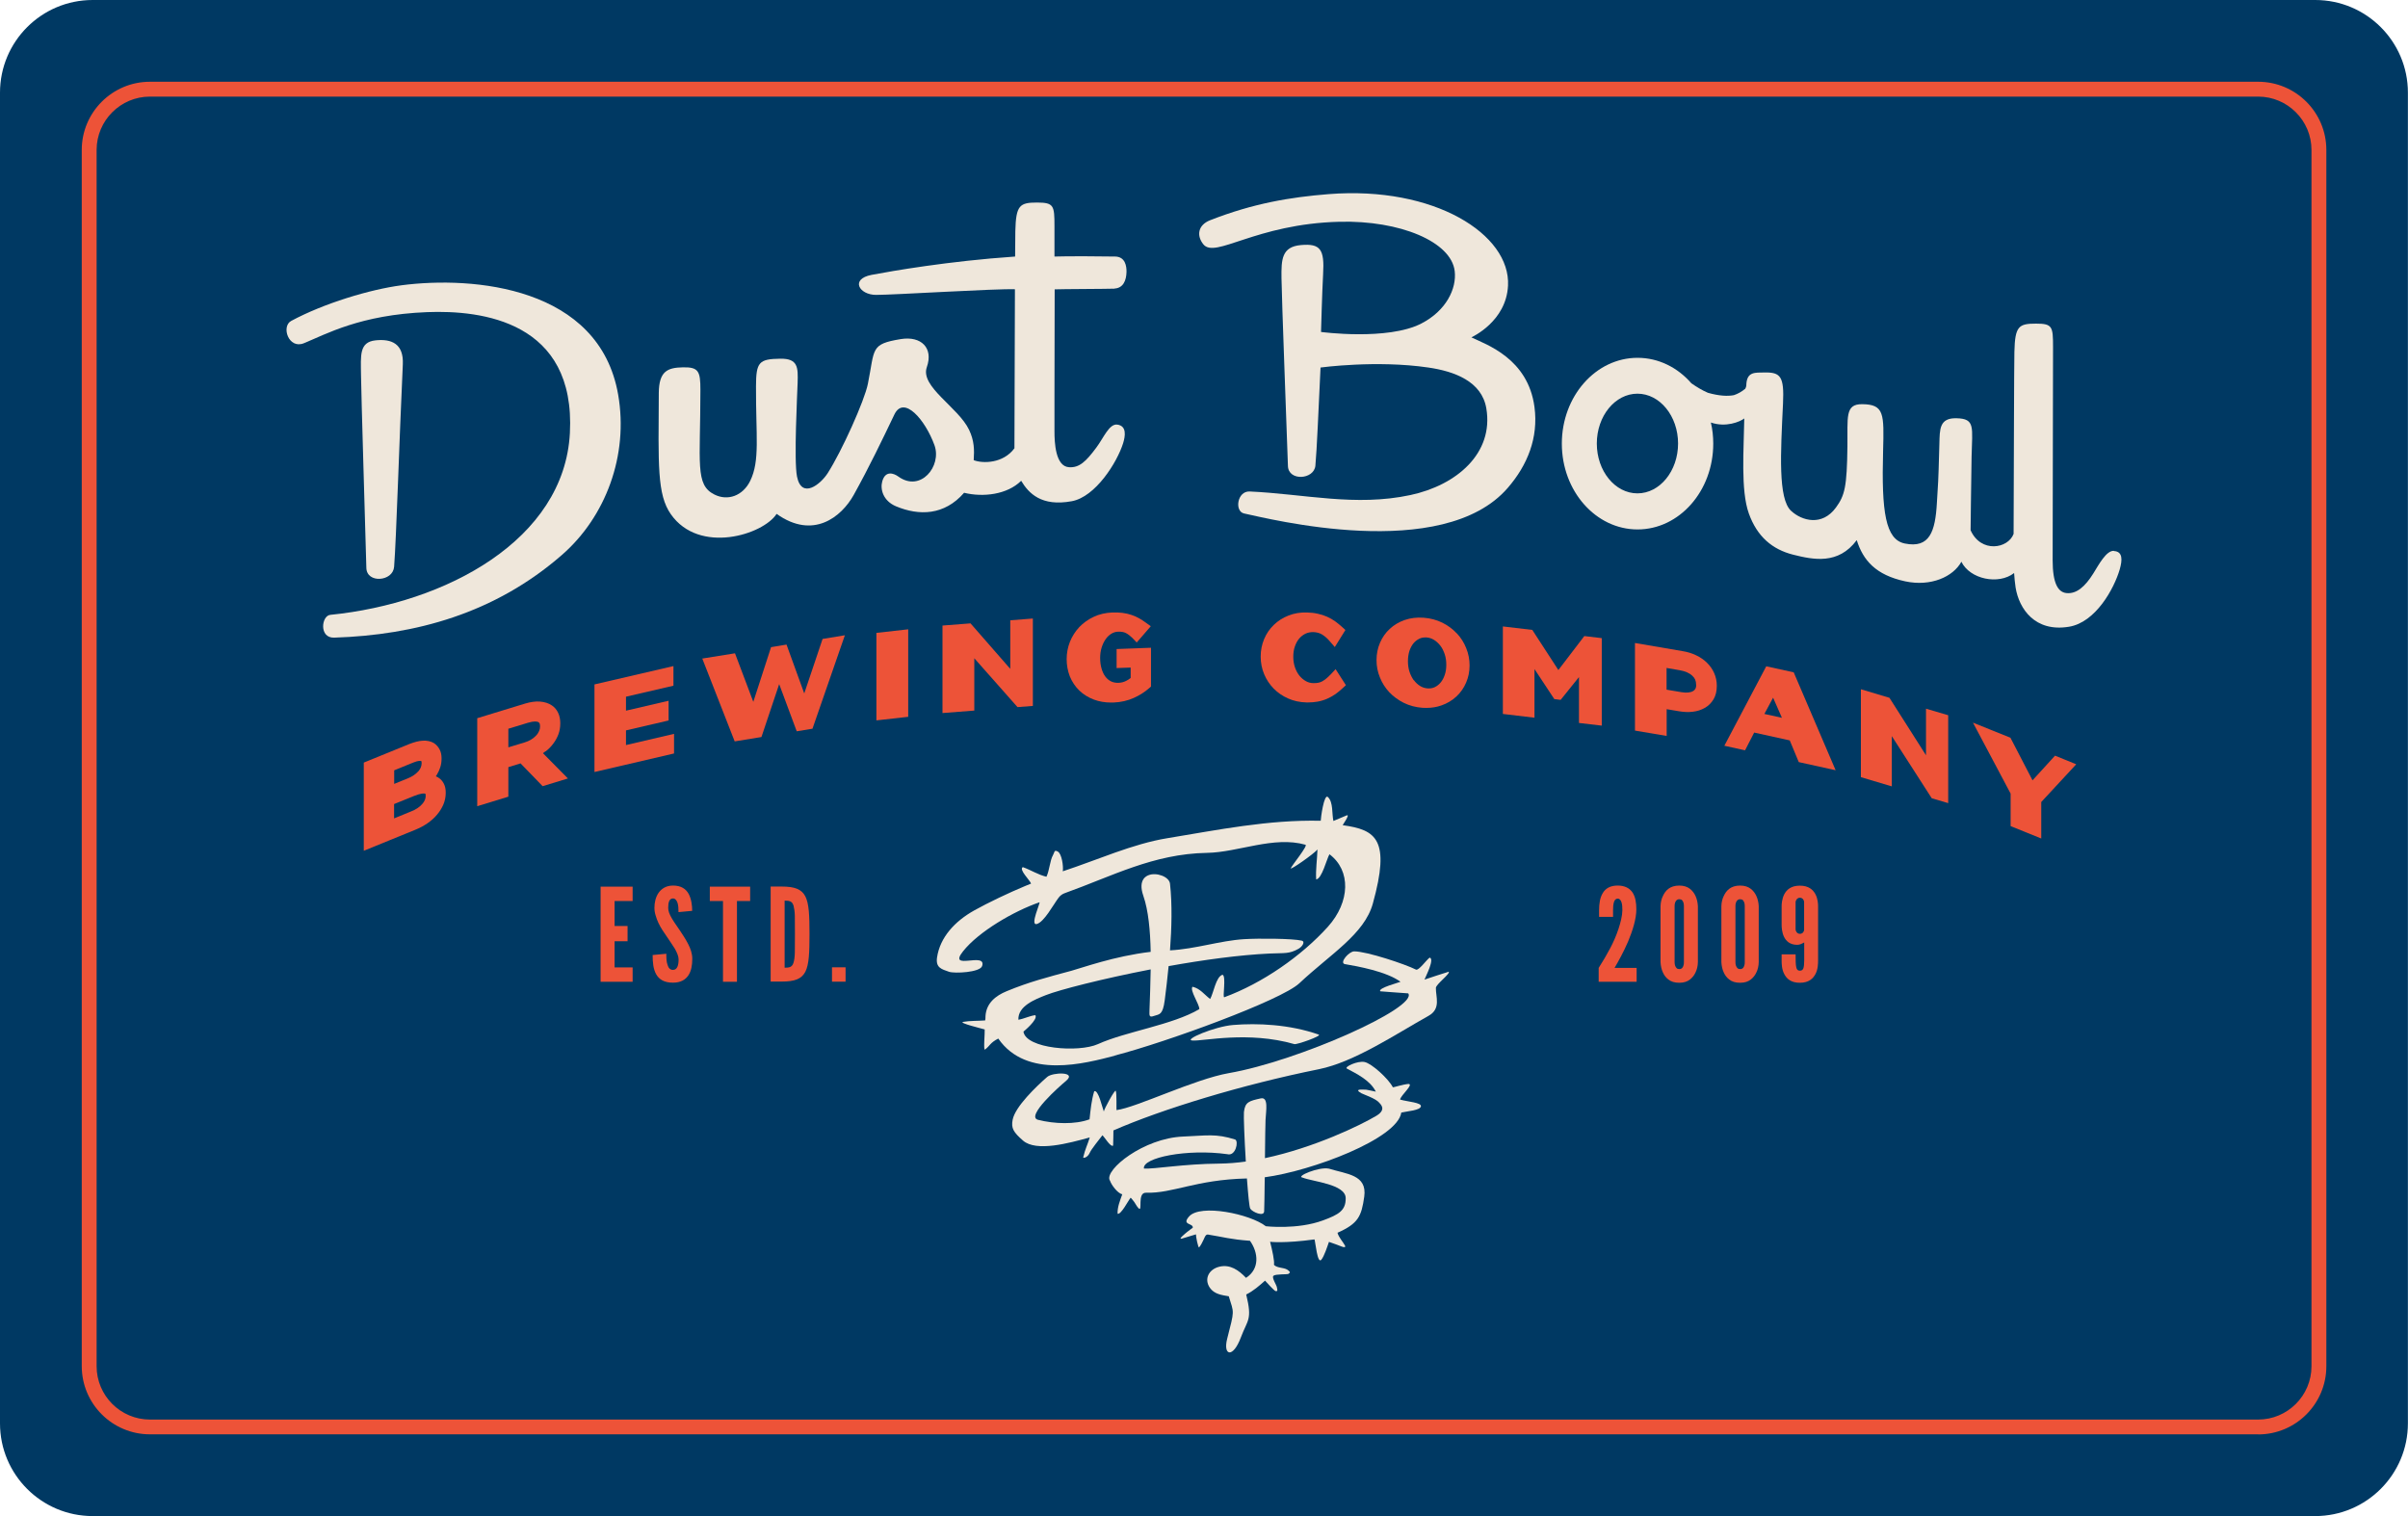 <svg xmlns="http://www.w3.org/2000/svg" id="Layer_2" data-name="Layer 2" viewBox="0 0 243 153"><defs><style>      .cls-1 {        fill: #efe7db;      }      .cls-2 {        fill: #ed5338;      }      .cls-3 {        fill: #003963;      }    </style></defs><g id="Artwork"><g><path class="cls-3" d="M9.35,0h224.29c5.16,0,9.35,4.19,9.35,9.35v134.29c0,5.16-4.19,9.36-9.36,9.36H9.35c-5.16,0-9.35-4.19-9.35-9.35V9.35C0,4.19,4.19,0,9.35,0Z"></path><g><g><g><path class="cls-1" d="M134.1,117.94c-.98-.22-3.38.79-2.66.9,1.06.42,4.35.66,4.36,2.08.01,1.24-.69,1.65-2.29,2.24-2.61.96-5.77.59-5.77.59-1.57-1.23-6.61-2.29-7.75-.98-.78.89.43.64.38,1.13-.12.09-.46.33-.6.45s-.94.76-.51.65.97-.31,1.43-.43c-.03.1.22,1.43.32,1.31.18-.21.35-.56.46-.8.11-.24.2-.52.43-.49,1.58.25,2.21.48,4.24.63.85,1.19,1,2.84-.4,3.74-.73-.77-1.59-1.38-2.67-1.13s-1.59,1.24-.98,2.13c.45.65,1.21.74,1.91.86.53,1.74.6,1.32-.16,4.28-.44,1.72.58,2.01,1.38-.13.68-1.81,1.17-1.74.54-4.33.74-.37,1.3-.87,1.9-1.4.18.21.92,1.01,1.05,1.05.31.09.15-.27.15-.35-.02-.25-.56-1-.35-1.19s1.4-.12,1.51-.19c.25-.16.13-.22,0-.34-.34-.34-1.13-.2-1.46-.58.07-.37-.17-1.46-.39-2.32,0,0,1.41.18,4.48-.24.09.21.29,2.54.69,2.05.29-.35.59-1.29.77-1.8.44.14.88.32,1.31.48.13.05.43.13.3-.12-.23-.42-.61-.79-.75-1.28,2.1-.93,2.42-1.66,2.7-3.64.31-2.24-1.78-2.27-3.59-2.84Z"></path><path class="cls-1" d="M141.29,110.96c.07-.43,1.41-1.54.85-1.57-.51.03-1.57.37-1.58.34-.47-.9-2.13-2.39-2.84-2.55-.71-.16-2.1.5-1.8.66.93.5,2.35,1.17,2.92,2.33-.16-.03-.89-.2-.97-.2-.34,0-1.32-.12-.49.36.19.11,1.45.52,1.8.95.12.15.78.68-.28,1.32-1.6.96-6.3,3.23-11.25,4.28.02-1.86.04-3.55.06-3.86.05-.95.32-2.35-.49-2.17-1.17.26-1.58.36-1.69,1.38-.04.39.05,2.71.19,4.99-.91.13-1.81.2-2.7.21-3.61.03-6.49.56-7.58.5-.2-1.1,4.36-2.02,8.42-1.45.83.23,1.16-1.29.79-1.48-1.97-.62-2.84-.4-5.26-.3-4,.16-7.92,3.35-7.41,4.4,0,.02.02.03.03.04.13.42.75,1.27,1.24,1.39-.22.63-.5,1.28-.47,1.96.36.11,1.08-1.35,1.32-1.62.08.07.14.16.21.24.24.26.34.57.58.82.46.48-.17-1.59.75-1.56,2.75.08,5.01-1.32,10.19-1.44.12,1.6.24,2.9.34,3.05.2.33,1.37.85,1.4.27.02-.33.04-1.78.06-3.44,4.77-.64,13.39-3.88,13.78-6.53.61-.14,1.91-.22,1.98-.63.06-.38-1.31-.46-2.1-.68Z"></path><path class="cls-1" d="M146.18,98.07c-.8.26-1.63.51-2.43.79.13-.34,1.05-2.09.52-2.22-.32.23-1.11,1.35-1.38,1.21-1.09-.55-4.96-1.84-6.23-1.84-.52,0-1.49,1.11-.98,1.28,1.35.23,4.23.75,5.65,1.79-.18.09-2.27.62-2.05.96,0,0,2.16.17,2.83.21,1,1.42-11.08,6.83-18.11,8.05-3.45.6-9.34,3.48-11.33,3.73-.02,0,.04-1.76-.08-1.95-.09-.14-1.15,1.8-1.2,2.09-.14-.33-.55-2.24-.97-2.04-.28.93-.37,1.87-.47,2.83-1.45.54-3.55.47-5.2.05-1.29-.33,2.22-3.43,2.82-3.92,1.16-.97-1.35-.88-1.89-.41-1.08.94-3.23,2.99-3.49,4.32-.17.86.08,1.26,1.05,2.11,1.34,1.16,4.62.26,6.73-.32-.21.71-.46,1.15-.66,2.01-.02.1.44.06.68-.5.14-.32.94-1.32,1.26-1.73.2.16.83,1.24,1.08,1.04.03-.52.01-1.01.03-1.53,4.93-2.15,12.92-4.6,20.75-6.18,3.58-.73,7.75-3.54,11.06-5.39,1.27-.71.71-1.93.73-2.81,0-.37,1.55-1.49,1.28-1.65Z"></path><path class="cls-1" d="M112.47,106.53c5.3-1.37,16.82-5.59,18.64-7.29,3.16-2.97,6.57-4.95,7.43-8.06,1.79-6.45.34-7.44-3.03-7.9-.13.1.82-1.17.38-.99-.37.15-.94.39-1.33.56-.17-.74,0-1.87-.55-2.41-.4-.4-.73,2.15-.73,2.39-5.3-.12-10.42.93-15.48,1.76-3.5.57-7.02,2.18-10.55,3.34.08-.53-.11-1.77-.5-1.99s-.32.07-.49.36c-.3.51-.36,1.57-.66,2.18-.87-.21-1.56-.68-2.38-.97-.44.23.7,1.3.83,1.66-.2.08-.39.16-.61.25-1.59.66-3.76,1.69-5.13,2.46-1.95,1.09-3.45,2.71-3.75,4.75-.15,1.05.48,1.18,1.21,1.44.55.19,3.13.07,3.34-.58.48-1.48-3.52.53-1.93-1.48,1.58-2,5.15-4.07,7.71-4.95.16-.06-1,2.4-.26,2.19.74-.21,1.65-1.92,2.17-2.62.19-.26.4-.41.69-.51,4.68-1.67,8.9-3.96,14.31-4.05,3.15-.05,6.73-1.73,9.94-.82.28.08-1.36,2.07-1.48,2.37-.11.26,2.34-1.45,2.69-1.89-.03,1.02-.19,2.01-.13,3.02.58-.06,1.06-2.06,1.34-2.54,2.19,1.64,2.09,4.81-.15,7.31-2.68,2.97-6.62,5.71-10.46,7.12-.21.08.22-2.14-.18-2.27-.67.19-.91,1.88-1.25,2.45-.6-.46-1.01-1.06-1.78-1.24-.3.37.7,1.75.69,2.26-2.7,1.6-7.43,2.26-10.23,3.53-1.95.88-7.27.47-7.52-1.26,0,0,1.51-1.23,1.2-1.66-.56.06-1.11.36-1.71.46-.06-1.37,1.64-2.04,2.79-2.49,1.35-.53,5.65-1.64,10.56-2.59-.02,1.5-.08,2.93-.12,4.09-.02.62-.04.78.48.6.51-.18.86-.05,1.06-1.59.13-1.01.27-2.18.39-3.43,3.5-.63,7.16-1.13,10.19-1.27,1.53-.07,1.96.06,2.92-.48.43-.25.68-.74.33-.82-.91-.22-4.38-.24-5.82-.15-2.43.15-4.88.99-7.48,1.13.17-2.26.23-4.65,0-6.73-.08-.71-1.39-1.18-2.18-.85-.12.05-1.1.39-.51,2.08.51,1.46.7,3.54.74,5.65-3.68.43-6.96,1.63-8,1.91-2.46.66-4.28,1.13-6.53,2.06-1.12.46-2.06,1.21-2.14,2.52,0,.14,0,.29-.03.43-.75.06-1.51.02-2.25.15-.38.12,1.8.64,2.2.76.03.34-.15,2.14.03,2.03.52-.39.49-.67,1.34-1.11,2.86,4.13,8.78,2.5,11.76,1.73Z"></path><path class="cls-1" d="M124.44,103.44c-1.87.15-5.07,1.51-4.1,1.57,1.12.07,5.61-.98,10.28.36.24.07,2.81-.83,2.46-.96-2.96-1.04-6.21-1.17-8.64-.97Z"></path></g><g><path class="cls-2" d="M44.23,78.47c-.08-.05-.16-.09-.25-.12.04-.06.08-.12.12-.19.13-.22.25-.47.33-.73.09-.27.13-.57.13-.9s-.06-.63-.19-.88c-.13-.26-.32-.48-.57-.65-.31-.19-.7-.28-1.15-.25-.39.02-.84.14-1.33.33l-4.61,1.88v8.9l5.2-2.12c.44-.18.86-.4,1.22-.65.37-.26.7-.54.96-.86.28-.32.49-.67.65-1.03.16-.38.24-.78.24-1.19v-.02c0-.35-.06-.65-.19-.9-.13-.26-.32-.47-.56-.62ZM42.21,77.84c-.26.29-.61.53-1.03.7l-1.4.57v-1.37l1.91-.78c.57-.23.77-.18.83-.15,0,0,.03.06.03.2,0,.3-.11.57-.33.83ZM39.78,81.14l2-.81c.74-.3,1.04-.26,1.11-.24.03,0,.04.02.04.02,0,0,.03.07.03.21,0,.28-.11.55-.35.82-.27.31-.64.56-1.13.75l-1.71.7v-1.44Z"></path><path class="cls-2" d="M55.06,75.83c.3-.23.56-.49.77-.78.22-.29.39-.6.52-.94.13-.35.19-.72.19-1.11v-.02c0-.38-.07-.73-.21-1.03-.15-.32-.36-.58-.64-.76-.33-.23-.74-.35-1.21-.39-.44-.03-.94.04-1.48.2l-4.84,1.48v8.88l3.14-.96v-2.98l1.23-.38,2.23,2.3,2.55-.78-2.52-2.55c.09-.06.17-.12.25-.19ZM51.31,73.54l1.97-.6c.63-.19.92-.13,1.04-.07.06.03.18.09.18.42v.02c0,.17-.03.32-.1.47-.07.16-.17.32-.31.46-.14.15-.3.28-.5.4-.2.12-.42.22-.67.29l-1.62.49v-1.89Z"></path><polygon class="cls-2" points="63.17 73.71 67.47 72.71 67.47 70.72 63.17 71.72 63.17 70.31 67.96 69.2 67.96 67.22 59.99 69.07 59.99 77.91 68.02 76.04 68.02 74.06 63.17 75.19 63.17 73.71"></polygon><polygon class="cls-2" points="81.16 69.98 79.37 65.05 77.81 65.31 76.02 70.83 74.17 65.93 70.87 66.46 74.14 74.82 76.84 74.38 78.63 69.04 80.4 73.8 81.99 73.54 85.26 64.11 83.01 64.48 81.16 69.98"></polygon><polygon class="cls-2" points="88.44 72.7 91.65 72.34 91.65 63.51 88.44 63.87 88.44 72.7"></polygon><polygon class="cls-2" points="101.95 67.5 97.94 62.91 95.11 63.13 95.11 71.96 98.32 71.71 98.32 66.43 102.68 71.36 104.23 71.24 104.23 62.42 101.95 62.6 101.95 67.5"></polygon><path class="cls-2" d="M112.67,67.42l1.43-.05v1.05c-.13.11-.29.21-.47.3-.24.12-.49.18-.76.19-.28.01-.52-.04-.74-.14-.22-.11-.41-.26-.57-.47-.17-.22-.3-.49-.39-.8-.1-.33-.15-.69-.15-1.11,0-.36.05-.72.15-1.04.1-.32.24-.61.41-.85.16-.23.35-.41.58-.55.2-.12.42-.19.66-.2.33-.01.6.03.8.14.23.12.45.29.65.49l.44.46,1.42-1.64-.51-.37c-.22-.16-.45-.31-.68-.44-.24-.14-.5-.25-.78-.34-.27-.09-.57-.16-.89-.2-.31-.04-.65-.05-1.02-.04-.68.03-1.32.17-1.88.44-.56.26-1.05.61-1.46,1.04-.4.43-.72.93-.94,1.48-.22.55-.33,1.14-.33,1.75s.11,1.2.32,1.74c.22.54.54,1.02.95,1.42.41.4.91.71,1.5.93.51.19,1.09.29,1.71.29.07,0,.15,0,.22,0,.77-.03,1.47-.19,2.08-.47.6-.27,1.11-.6,1.53-.97l.2-.17v-3.92l-3.47.13v1.95Z"></path><path class="cls-2" d="M134.26,68.08c-.28.3-.56.53-.83.68-.23.13-.53.19-.89.18-.28,0-.53-.07-.76-.2-.25-.14-.46-.32-.65-.55-.19-.24-.34-.52-.45-.84-.11-.32-.17-.68-.17-1.07s.05-.73.16-1.04c.11-.31.25-.58.44-.8.18-.21.39-.37.63-.49.24-.11.49-.16.77-.16.36.01.65.09.9.24.28.17.54.4.77.67l.52.6,1.07-1.72-.36-.33c-.22-.2-.45-.38-.68-.55-.25-.18-.52-.33-.81-.46-.29-.13-.6-.23-.93-.3-.34-.08-.71-.12-1.1-.13-.66-.02-1.29.08-1.86.31-.57.22-1.07.54-1.48.94-.42.4-.75.88-.98,1.43-.23.55-.35,1.13-.35,1.77s.12,1.23.35,1.78c.23.55.56,1.04.96,1.45.41.42.9.75,1.46,1,.56.25,1.18.38,1.84.4h0c.06,0,.12,0,.18,0,.33,0,.65-.03.94-.08.35-.06.67-.16.97-.29.29-.13.57-.28.83-.46.24-.17.48-.37.71-.58l.36-.33-1.04-1.62-.51.55Z"></path><path class="cls-2" d="M147.01,63.92c-.41-.44-.9-.8-1.46-1.08-.57-.28-1.2-.45-1.89-.5-.69-.05-1.33.03-1.91.23-.58.2-1.09.51-1.51.9-.42.39-.75.86-.98,1.4-.23.54-.35,1.11-.35,1.74s.11,1.19.34,1.75c.22.56.54,1.06.95,1.5.41.43.9.79,1.46,1.07.57.28,1.2.45,1.89.5.13,0,.26.01.39.01.54,0,1.05-.08,1.52-.25.58-.2,1.09-.51,1.51-.9.42-.39.75-.86.98-1.4.23-.53.35-1.11.35-1.74,0-.59-.11-1.18-.34-1.74-.22-.56-.54-1.06-.95-1.5ZM142.68,68.67c-.18-.25-.33-.54-.44-.87-.11-.33-.16-.69-.16-1.08,0-.37.05-.71.15-1.03.1-.3.24-.56.41-.77.17-.2.36-.35.59-.46.18-.09.38-.13.6-.13.04,0,.08,0,.13,0,.27.02.51.1.74.24.25.15.46.35.65.59.19.24.33.54.44.86.11.33.16.69.16,1.06v.02c0,.37-.05.71-.16,1.02-.1.3-.24.56-.42.77-.17.2-.36.35-.59.46-.22.1-.45.14-.72.12-.28-.02-.52-.1-.75-.24-.24-.15-.46-.35-.63-.59Z"></path><polygon class="cls-2" points="157.26 67.62 154.63 63.57 151.66 63.22 151.66 72.05 154.85 72.43 154.85 67.52 156.85 70.55 157.49 70.63 159.34 68.33 159.34 72.96 161.64 73.23 161.64 64.4 159.88 64.19 157.26 67.62"></polygon><path class="cls-2" d="M172.25,66.88c-.3-.3-.67-.55-1.09-.75-.41-.2-.87-.34-1.37-.42l-4.8-.82v8.84l3.2.54v-2.7l1.25.21c.48.08.94.1,1.37.05.45-.05.86-.18,1.21-.38.38-.21.68-.51.9-.88.22-.37.33-.82.33-1.36,0-.46-.09-.89-.27-1.29-.17-.39-.42-.74-.73-1.04ZM171.17,69.12c0,.38-.16.53-.31.62-.27.16-.67.2-1.2.11l-1.48-.25v-2.19l1.33.23c.53.09.96.27,1.26.55.27.24.39.52.39.91v.02Z"></path><path class="cls-2" d="M178.24,67.24l-4.23,8.02,2.09.46.92-1.79,3.59.79.91,2.19,3.72.82-4.23-9.88-2.78-.61ZM178.05,72.05l.88-1.64.89,2.03-1.77-.39Z"></path><polygon class="cls-2" points="194.36 76.22 190.67 70.42 187.79 69.56 187.79 78.43 190.91 79.36 190.91 74.29 194.94 80.56 196.6 81.05 196.6 72.18 194.36 71.52 194.36 76.22"></polygon><polygon class="cls-2" points="207.38 76.26 205.11 78.75 202.88 74.45 199.1 72.93 202.9 80.09 202.9 83.37 205.99 84.62 205.99 80.94 209.52 77.13 207.38 76.26"></polygon></g><g><g><path class="cls-2" d="M60.61,89.48h3.23v1.45h-1.82v2.52h1.31v1.54h-1.31v2.64h1.82v1.45h-3.23v-9.6Z"></path><path class="cls-2" d="M68.47,92.05c0-.31-.01-.67-.1-.94-.09-.26-.24-.44-.46-.44-.37.01-.48.39-.48.95,0,.33.14.67.35,1.03.21.37.48.74.76,1.15.33.48.65.98.9,1.46s.42.98.42,1.5c0,.64-.1,1.24-.4,1.68-.3.44-.78.73-1.55.73-.9,0-1.41-.34-1.7-.86s-.35-1.21-.35-1.93l1.38-.13c0,.4.01.81.12,1.11.09.31.25.52.55.52.42,0,.57-.44.57-1.06,0-.31-.16-.68-.37-1.06-.12-.18-.24-.38-.37-.57-.27-.39-.57-.84-.89-1.32-.31-.48-.55-.98-.69-1.49-.08-.25-.12-.51-.12-.77,0-.52.12-1.08.42-1.51.3-.42.76-.72,1.42-.73.85-.01,1.34.34,1.62.85.27.52.35,1.16.35,1.7l-1.38.13Z"></path><path class="cls-2" d="M71.63,90.93v-1.45h4.07v1.45h-1.33v8.15h-1.41v-8.15h-1.33Z"></path><path class="cls-2" d="M77.77,99.07v-9.6h1.11c1.31,0,2.01.26,2.39.99.37.73.42,1.93.42,3.81s-.05,3.07-.42,3.8c-.38.73-1.08.99-2.39.99h-1.11ZM79.18,97.66c.48,0,.76-.05.9-.52.07-.22.12-.56.13-1.02.01-.46.01-1.07.01-1.85s0-1.4-.01-1.85c-.01-.44-.07-.78-.13-1.02-.14-.46-.42-.51-.9-.51v6.78Z"></path><path class="cls-2" d="M83.96,97.62h1.37v1.45h-1.37v-1.45Z"></path></g><g><path class="cls-2" d="M161.37,92.52v-.67c0-.64.09-1.27.37-1.72.27-.46.74-.76,1.51-.76.72,0,1.2.27,1.49.69.29.43.39,1.03.39,1.7,0,.98-.37,2.14-.82,3.23-.47,1.1-1.02,2.08-1.38,2.69h2.23v1.4h-3.83v-1.4c.43-.67.82-1.34,1.18-2.02.3-.57.59-1.23.81-1.89.22-.67.39-1.32.4-1.91,0-.26-.01-.56-.08-.78-.07-.22-.18-.39-.39-.39-.2,0-.31.14-.38.35-.07.22-.09.51-.09.82v.67h-1.41Z"></path><path class="cls-2" d="M171.34,97.1c-.01.39-.09.74-.24,1.04-.12.26-.3.51-.56.71-.26.21-.61.33-1.08.33s-.84-.12-1.1-.33c-.26-.2-.43-.44-.55-.71-.14-.3-.22-.65-.24-1.04v-5.65c.01-.38.09-.73.24-1.03.12-.26.29-.52.55-.72.26-.2.63-.33,1.1-.33s.82.13,1.08.33c.26.2.44.46.56.72.14.3.22.65.24,1.03v5.65ZM169.93,91.45c0-.26-.05-.44-.18-.6-.07-.07-.17-.1-.29-.1-.25,0-.37.18-.42.35-.04.1-.05.22-.05.35v5.65c0,.27.07.46.2.6.07.07.16.1.27.1.25,0,.37-.16.42-.35.04-.09.05-.21.05-.35v-5.65Z"></path><path class="cls-2" d="M177.48,97.1c-.01.39-.09.74-.24,1.04-.12.26-.3.51-.56.71-.26.21-.61.33-1.08.33s-.84-.12-1.1-.33c-.26-.2-.43-.44-.55-.71-.14-.3-.22-.65-.24-1.04v-5.65c.01-.38.09-.73.24-1.03.12-.26.29-.52.55-.72.26-.2.63-.33,1.1-.33s.82.13,1.08.33c.26.2.44.46.56.72.14.3.22.65.24,1.03v5.65ZM176.07,91.45c0-.26-.05-.44-.18-.6-.07-.07-.17-.1-.29-.1-.25,0-.37.18-.42.35-.04.1-.05.22-.05.35v5.65c0,.27.07.46.2.6.07.07.16.1.27.1.25,0,.37-.16.42-.35.04-.09.05-.21.05-.35v-5.65Z"></path><path class="cls-2" d="M179.79,91.45c0-.22.03-.74.27-1.21.25-.46.69-.86,1.57-.86s1.32.4,1.57.86c.25.47.27.99.27,1.21v5.46c0,.35-.01.91-.26,1.38-.25.48-.69.89-1.58.89s-1.33-.4-1.58-.89c-.25-.47-.26-1.03-.26-1.38v-.6h1.41c0,.64.01,1.06.07,1.31.05.25.16.34.37.34.17,0,.29-.08.35-.25.05-.17.08-.43.08-.8v-1.8c-.25.14-.46.24-.71.24-.73,0-1.12-.38-1.33-.81-.21-.43-.24-.95-.24-1.21v-1.87ZM182.06,91.03c0-.12-.1-.43-.43-.43-.3,0-.43.31-.43.43v2.78c0,.12.13.43.43.43s.42-.25.43-.39v-2.82Z"></path></g></g><g><path class="cls-1" d="M40.52,28.79c-3.2.42-7.86,1.83-11.14,3.6-1.02.55-.26,2.87,1.28,2.25,2.24-.91,5.68-2.87,12.43-3.14,5.53-.22,15.02.93,14.42,12.21-.57,10.77-12.5,17.17-24.18,18.34-.9.09-1.15,2.35.39,2.3,8.18-.26,16.2-2.43,22.99-8.35,4.41-3.84,6.74-10.05,5.67-16.18-1.9-10.89-14.6-11.98-21.87-11.03Z"></path><path class="cls-1" d="M39.77,57.22c.23-2.95.52-12.81.88-20.44.1-2.08-1.12-2.61-2.77-2.43-1.64.18-1.47,1.53-1.45,3.45.02,1.95.44,15.85.54,19.51.04,1.6,2.68,1.37,2.79-.08Z"></path><path class="cls-1" d="M112.45,29.12c.9-.04,1.21-.81,1.23-1.68.01-.57-.12-1.53-1.14-1.55-.87-.02-5-.05-6.13,0,0-1.6,0-2.73,0-3.06,0-2.09-.06-2.38-1.74-2.39-1.77,0-2.15.26-2.21,2.9,0,.28-.01,1.21-.02,2.55-6.72.46-12.43,1.46-14.49,1.85-2.17.42-1.26,2.02.46,2.02,1.84,0,12.08-.64,14.01-.57-.02,5.25-.04,12.64-.05,16.05-1.14,1.55-3.21,1.55-4.11,1.2.07-1.04.06-1.95-.46-3.05-1.09-2.3-4.97-4.36-4.27-6.34.68-1.94-.57-3.16-2.62-2.83-3.11.51-2.61.95-3.33,4.52-.34,1.7-2.63,6.79-4.06,9.02-.72,1.12-2.62,2.65-3.09.34-.33-1.62.03-8.39.06-9.46.05-1.56.05-2.47-1.76-2.44-2.15.03-2.43.35-2.44,2.78-.02,5.02.42,7.5-.59,9.56-.74,1.5-2.26,2.04-3.6,1.37-1.98-.98-1.42-3.11-1.42-10.59,0-1.86-.19-2.28-1.76-2.25-1.57.03-2.42.39-2.44,2.59-.04,7.26-.18,10.25,1.22,12.24,2.87,4.08,9.31,2.07,10.67-.04,3.69,2.63,6.54.31,7.78-1.91,1.57-2.83,2.88-5.56,4.1-8.11.95-2,3.12.52,4.05,3.09.76,2.11-1.4,4.79-3.65,3.16-.47-.34-1.31-.63-1.62.49-.22.79.08,1.97,1.4,2.52,2.31.96,4.86.93,6.86-1.37,1.91.47,4.35.19,5.76-1.21.75,1.25,2.03,2.63,5.11,2.06,2.39-.44,4.57-3.91,5.18-5.86.22-.72.38-1.74-.59-1.87-.82-.11-1.38,1.34-2.11,2.31-1.06,1.43-1.73,2.06-2.76,1.99-1.38-.08-1.47-2.51-1.47-3.62,0-1.21,0-2.41,0-3.58,0-3.41.01-7.45.02-10.75.65-.03,5.25-.04,6.05-.07Z"></path><path class="cls-1" d="M213.32,55.59c-.77-.04-1.52,1.39-2.08,2.29-.82,1.31-1.69,2.09-2.73,1.97-.83-.1-1.37-.98-1.37-3.32,0,0,.04-20.07.04-21.51,0-2.07-.06-2.36-1.72-2.36-1.75,0-2.12.25-2.18,2.86-.03,1.16-.06,12.38-.08,18.36-.56,1.5-3.3,1.96-4.34-.37,0,0,.05-4.62.1-7.42.06-2.98.4-3.84-1.53-3.88-1.73-.04-1.68,1.11-1.72,2.59-.13,4.79-.11,3.33-.25,5.93-.16,2.93-.74,4.63-3.24,4.12-1.95-.4-2.36-3.17-2.19-9.33.1-3.75.13-4.71-2.11-4.73-1.76-.02-1.45,1.32-1.49,4.25-.05,4.09-.26,4.95-1.16,6.18-1.39,1.91-3.43,1.35-4.53.33-1.32-1.23-1.05-5.84-.81-10.83.13-2.74-.25-3.16-1.88-3.13-.92.02-1.74-.1-1.82,1.18.01.15-.03.31-.11.46-.37.31-.76.52-1.15.65-.63.12-1.49.08-2.62-.24-.58-.25-1.14-.59-1.67-.96-1.38-1.59-3.31-2.57-5.43-2.57-4.22,0-7.64,3.88-7.64,8.66s3.42,8.66,7.64,8.66,7.64-3.88,7.64-8.66c0-.74-.08-1.45-.24-2.13,1.51.52,2.93-.07,3.37-.41-.04,3.02-.38,7.25.46,9.59.84,2.34,2.37,3.63,4.48,4.16,2.04.51,4.55,1.03,6.41-1.47.64,2.03,1.91,3.52,4.9,4.16,2.58.55,4.83-.46,5.66-1.98.86,1.76,3.74,2.37,5.32,1.14.03.48.08,1,.15,1.46.35,2.16,1.96,4.53,5.39,3.96,2.69-.44,4.55-3.84,5.12-5.79.27-.95.32-1.8-.59-1.85ZM165.24,49.79c-2.26,0-4.1-2.26-4.1-5.03s1.84-5.03,4.1-5.03,4.1,2.26,4.1,5.03-1.84,5.03-4.1,5.03Z"></path><path class="cls-1" d="M148.5,34.04c.05-.04,3.5-1.59,3.68-5.21.27-5.17-7.42-10.08-18.09-9.24-3.92.31-7.63.94-11.96,2.63-1.26.49-1.39,1.57-.7,2.43,1.19,1.5,5.26-2.06,13.75-2.27,6.1-.15,11.27,2.01,11.62,4.98.21,1.77-.86,4-3.37,5.29-3.41,1.75-10.12.85-10.12.85,0,0,.11-4.06.21-5.83.15-2.51-.27-3.11-2.23-2.94-1.97.17-1.99,1.48-1.97,3.35.02,1.89.53,15.4.65,18.95.05,1.55,2.63,1.38,2.77-.03.15-1.57.32-5.77.52-9.91,0,0,5.65-.77,10.88,0,2.62.38,5.39,1.39,5.85,4.12.77,4.55-3.02,7.76-7.66,8.75-5.54,1.19-10.7-.11-16.22-.36-1.27-.06-1.55,2.02-.56,2.22,2.35.49,20.04,5.02,26.61-2.59,1.98-2.29,3.1-5.04,2.69-8.15-.65-4.91-4.87-6.31-6.36-7.03Z"></path></g></g><path class="cls-2" d="M227.87,144.75H15.13c-3.79,0-6.88-3.08-6.88-6.88V15.13c0-3.79,3.08-6.88,6.88-6.88h212.75c3.79,0,6.88,3.08,6.88,6.88v122.75c0,3.79-3.08,6.88-6.88,6.88ZM15.13,9.75c-2.96,0-5.38,2.41-5.38,5.38v122.75c0,2.96,2.41,5.38,5.38,5.38h212.75c2.96,0,5.38-2.41,5.38-5.38V15.13c0-2.96-2.41-5.38-5.38-5.38H15.13Z"></path></g></g></g></svg>